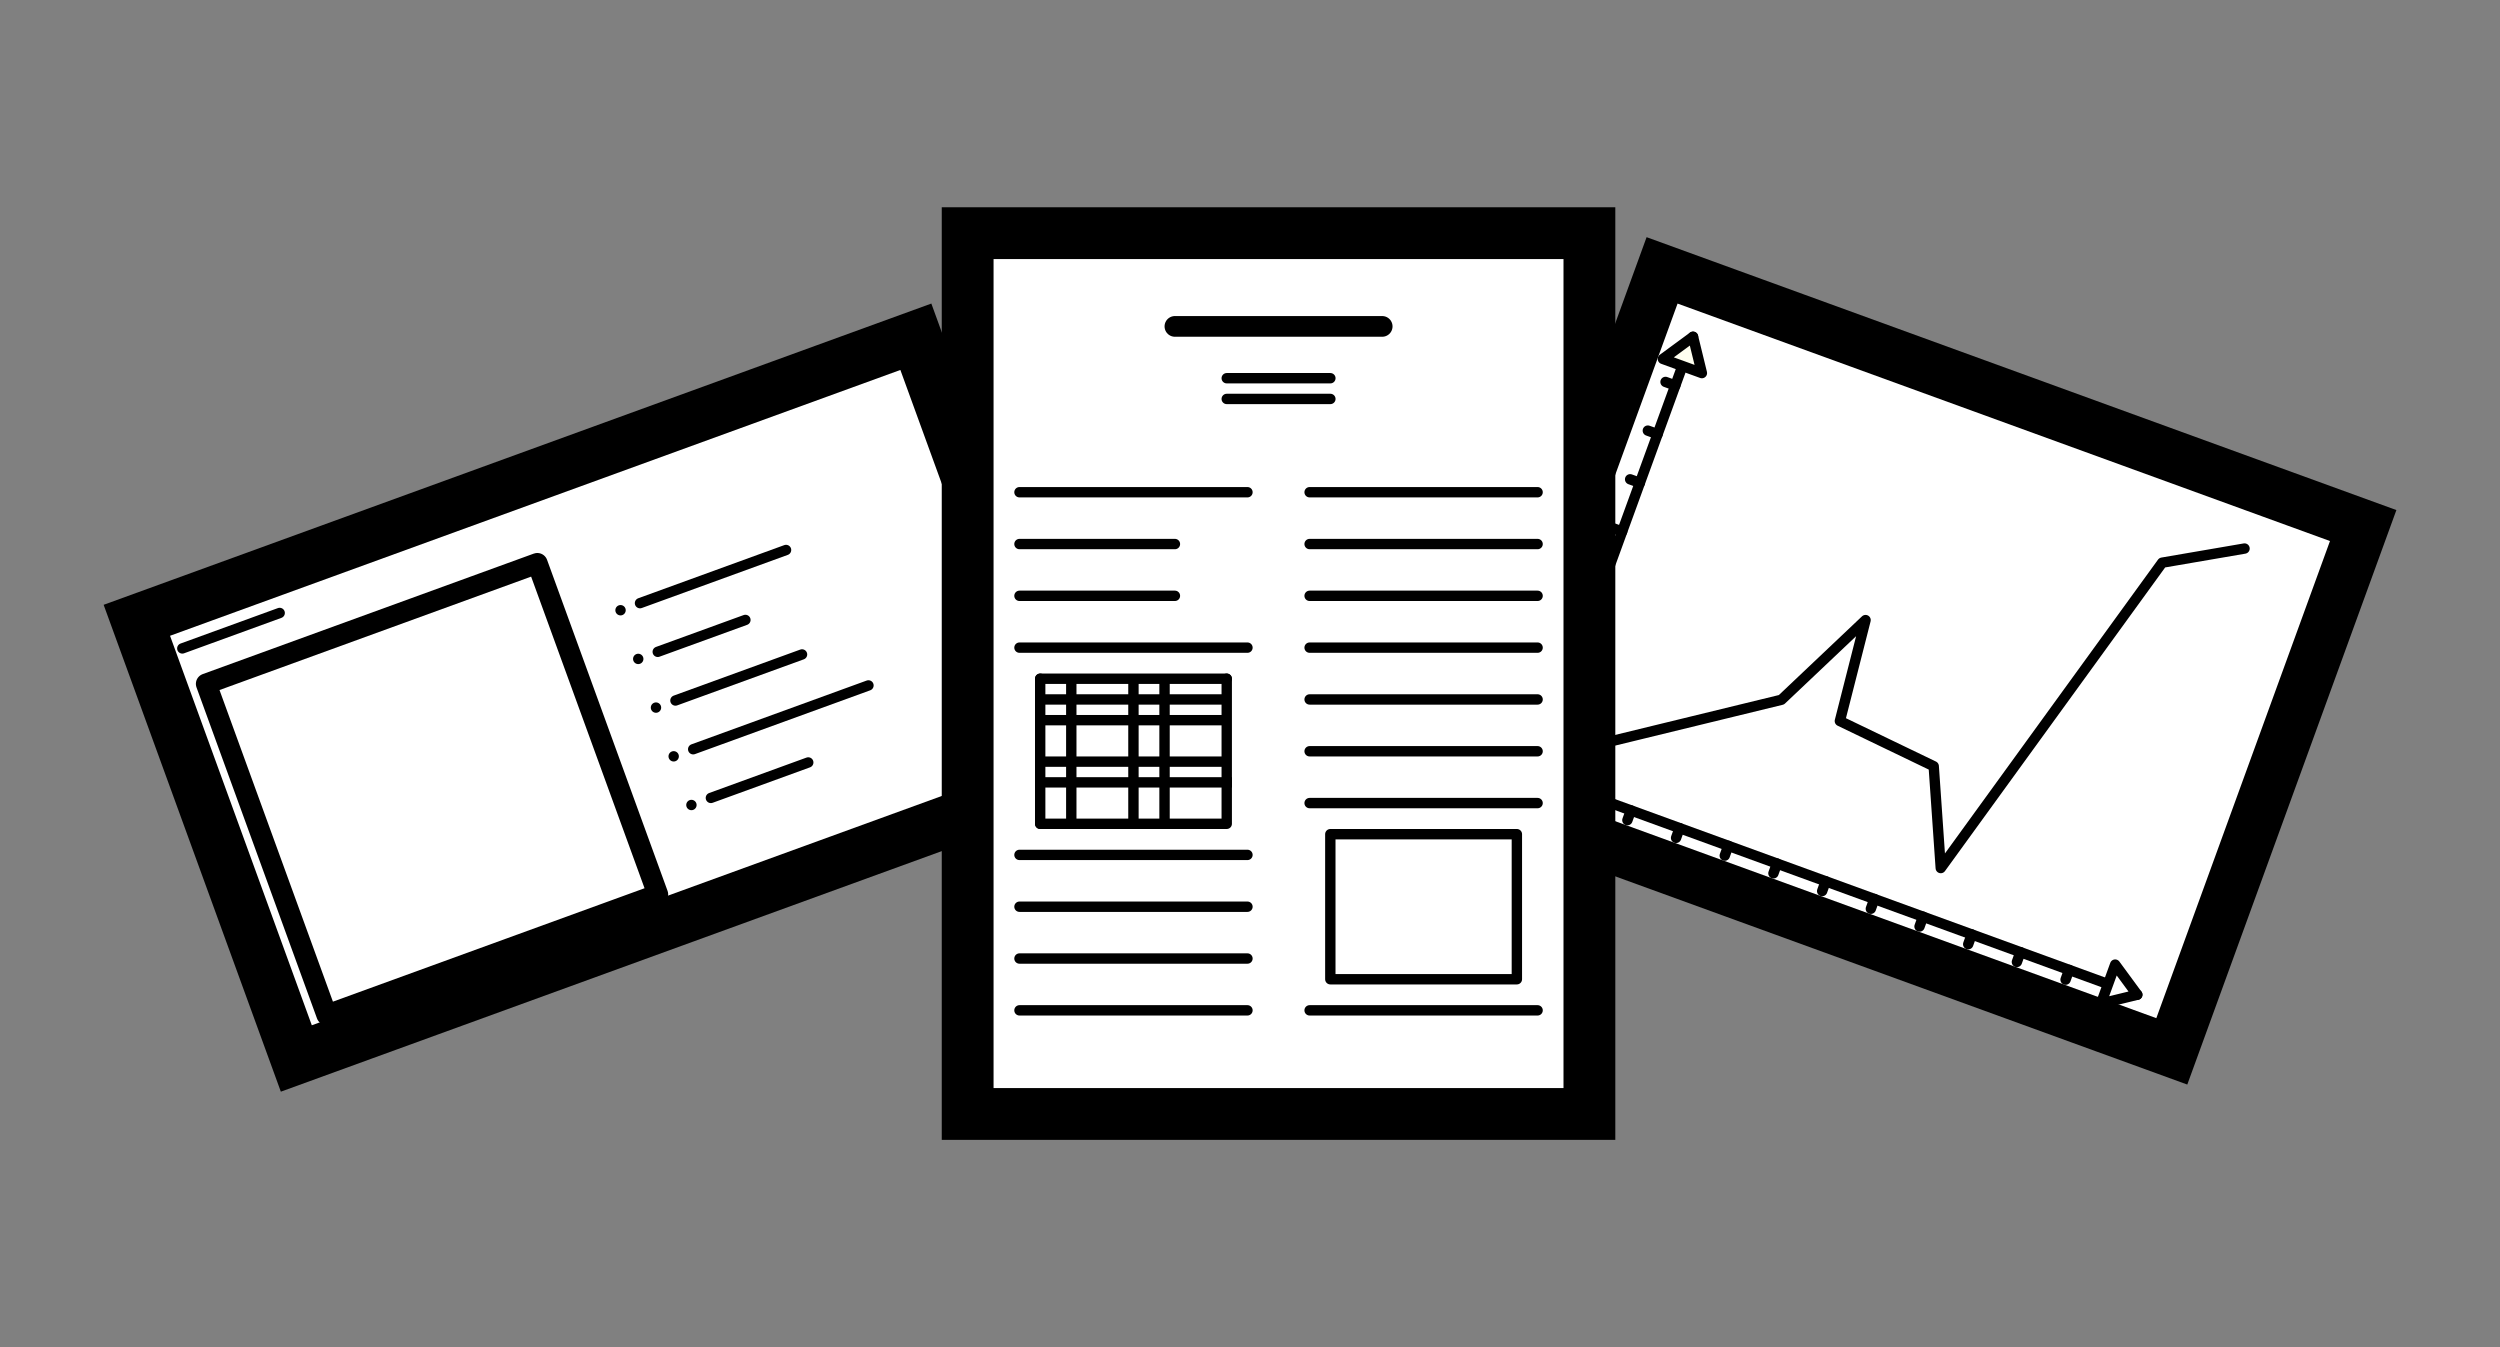 <?xml version="1.0" encoding="UTF-8" standalone="no"?>
<svg xmlns:dc="http://purl.org/dc/elements/1.1/" xmlns:cc="http://creativecommons.org/ns#" xmlns:rdf="http://www.w3.org/1999/02/22-rdf-syntax-ns#" xmlns:svg="http://www.w3.org/2000/svg" xmlns="http://www.w3.org/2000/svg" xmlns:sodipodi="http://sodipodi.sourceforge.net/DTD/sodipodi-0.dtd" xmlns:inkscape="http://www.inkscape.org/namespaces/inkscape" sodipodi:docname="ltstyle_logo.svg" inkscape:version="1.0 (4035a4fb49, 2020-05-01)" id="svg8" version="1.1" viewBox="0 0 63.832 34.396" height="130" width="241.254">
  <rect x="0" y="0" width="63.832" height="34.396" fill="#808080" stroke="none"/>
  <defs id="defs2"/>
  <sodipodi:namedview fit-margin-right="10" fit-margin-bottom="20" fit-margin-left="10" fit-margin-top="20" inkscape:document-rotation="0" inkscape:window-maximized="1" inkscape:window-y="21" inkscape:window-x="0" inkscape:window-height="1059" inkscape:window-width="1920" inkscape:pagecheckerboard="false" units="px" showgrid="true" inkscape:current-layer="layer1" inkscape:document-units="mm" inkscape:cy="134.04226" inkscape:cx="53.924556" inkscape:zoom="2.0718229" inkscape:pageshadow="2" inkscape:pageopacity="0.0" borderopacity="1.0" bordercolor="#666666" pagecolor="#ffffff" id="base">
    <inkscape:grid originy="-53.578" originx="-21.595" snapvisiblegridlinesonly="true" id="grid821" type="xygrid"/>
  </sodipodi:namedview>
  <g transform="translate(-21.595,-179.922)" id="layer1" inkscape:groupmode="layer" inkscape:label="Layer 1">
    <rect transform="rotate(-20)" y="192.535" x="-43.378" height="11.906" width="21.167" id="rect817" style="opacity:1;fill:#ffffff;fill-opacity:1;stroke:#000000;stroke-width:1.323;stroke-linecap:round;stroke-linejoin:miter;stroke-miterlimit:4;stroke-dasharray:none;stroke-opacity:1;paint-order:stroke fill markers"/>
    <path inkscape:connector-curvature="0" id="path951" d="m 60.751,199.709 -0.09,0.249" style="fill:none;stroke:#000000;stroke-width:0.265;stroke-linecap:round;stroke-linejoin:miter;stroke-miterlimit:4;stroke-dasharray:none;stroke-opacity:1"/>
    <path style="fill:none;stroke:#000000;stroke-width:0.265;stroke-linecap:round;stroke-linejoin:miter;stroke-miterlimit:4;stroke-dasharray:none;stroke-opacity:1" d="m 61.994,200.162 -0.09,0.249" id="path955" inkscape:connector-curvature="0"/>
    <path inkscape:connector-curvature="0" id="path977" d="m 60.751,199.709 -0.249,-0.09" style="fill:none;stroke:#000000;stroke-width:0.265px;stroke-linecap:round;stroke-linejoin:miter;stroke-opacity:1"/>
    <path style="fill:none;stroke:#000000;stroke-width:0.265px;stroke-linecap:round;stroke-linejoin:miter;stroke-opacity:1" d="m 61.203,198.466 -0.249,-0.09" id="path979" inkscape:connector-curvature="0"/>
    <rect transform="rotate(20)" y="153.658" x="124.069" height="14.287" width="19.05" id="rect819" style="opacity:1;fill:#ffffff;fill-opacity:1;stroke:#000000;stroke-width:1.323;stroke-linecap:round;stroke-linejoin:miter;stroke-miterlimit:4;stroke-dasharray:none;stroke-opacity:1;paint-order:stroke fill markers"/>
    <path style="fill:none;stroke:#000000;stroke-width:0.265px;stroke-linecap:round;stroke-linejoin:miter;stroke-opacity:1" d="m 61.656,197.223 -0.249,-0.09" id="path981" inkscape:connector-curvature="0"/>
    <path inkscape:connector-curvature="0" id="path945" d="m 64.823,188.521 -4.072,11.188 15.415,5.611" style="fill:none;stroke:#000000;stroke-width:0.265px;stroke-linecap:round;stroke-linejoin:miter;stroke-opacity:1"/>
    <path inkscape:connector-curvature="0" id="path983" d="m 62.108,195.98 -0.249,-0.09" style="fill:none;stroke:#000000;stroke-width:0.265px;stroke-linecap:round;stroke-linejoin:miter;stroke-opacity:1"/>
    <path style="fill:none;stroke:#000000;stroke-width:0.265px;stroke-linecap:round;stroke-linejoin:miter;stroke-opacity:1" d="m 26.25,196.478 2.486,-0.905" id="path897" inkscape:connector-curvature="0"/>
    <path sodipodi:nodetypes="cc" inkscape:connector-curvature="0" id="path899" d="m 37.936,195.322 3.729,-1.357" style="fill:none;stroke:#000000;stroke-width:0.265px;stroke-linecap:round;stroke-linejoin:miter;stroke-opacity:1"/>
    <path sodipodi:nodetypes="cc" style="fill:none;stroke:#000000;stroke-width:0.265px;stroke-linecap:round;stroke-linejoin:miter;stroke-opacity:1" d="m 38.389,196.565 2.238,-0.814" id="path901" inkscape:connector-curvature="0"/>
    <path sodipodi:nodetypes="cc" inkscape:connector-curvature="0" id="path903" d="M 38.841,197.808 42.073,196.632" style="fill:none;stroke:#000000;stroke-width:0.265px;stroke-linecap:round;stroke-linejoin:miter;stroke-opacity:1"/>
    <path sodipodi:nodetypes="cc" style="fill:none;stroke:#000000;stroke-width:0.265px;stroke-linecap:round;stroke-linejoin:miter;stroke-opacity:1" d="m 39.294,199.052 4.475,-1.629" id="path905" inkscape:connector-curvature="0"/>
    <path inkscape:connector-curvature="0" id="path907" d="m 39.746,200.295 2.486,-0.905" style="fill:none;stroke:#000000;stroke-width:0.265px;stroke-linecap:round;stroke-linejoin:miter;stroke-opacity:1"/>
    <path sodipodi:nodetypes="cc" inkscape:connector-curvature="0" id="path914" d="m 37.439,195.503 v 0" style="fill:none;stroke:#000000;stroke-width:0.265px;stroke-linecap:round;stroke-linejoin:miter;stroke-opacity:1"/>
    <path sodipodi:nodetypes="cc" style="fill:none;stroke:#000000;stroke-width:0.265px;stroke-linecap:round;stroke-linejoin:miter;stroke-opacity:1" d="m 37.891,196.746 v 0" id="path935" inkscape:connector-curvature="0"/>
    <path sodipodi:nodetypes="cc" inkscape:connector-curvature="0" id="path937" d="m 38.344,197.989 v 0" style="fill:none;stroke:#000000;stroke-width:0.265px;stroke-linecap:round;stroke-linejoin:miter;stroke-opacity:1"/>
    <path sodipodi:nodetypes="cc" style="fill:none;stroke:#000000;stroke-width:0.265px;stroke-linecap:round;stroke-linejoin:miter;stroke-opacity:1" d="m 38.796,199.233 10e-7,-1e-5" id="path939" inkscape:connector-curvature="0"/>
    <path sodipodi:nodetypes="cc" inkscape:connector-curvature="0" id="path941" d="m 39.249,200.476 v 0" style="fill:none;stroke:#000000;stroke-width:0.265px;stroke-linecap:round;stroke-linejoin:miter;stroke-opacity:1"/>
    <rect transform="rotate(-20)" y="194.666" x="-42.268" height="8.996" width="8.996" id="rect943" style="opacity:1;fill:#ffffff;fill-opacity:1;stroke:#000000;stroke-width:0.529;stroke-linecap:round;stroke-linejoin:round;stroke-miterlimit:4;stroke-dasharray:none;stroke-opacity:1;paint-order:stroke fill markers"/>
    <path inkscape:connector-curvature="0" id="path947" d="m 64.054,189.086 0.769,-0.565 0.226,0.927 -0.995,-0.362" style="fill:#fffff0;fill-opacity:1;stroke:#000000;stroke-width:0.265px;stroke-linecap:round;stroke-linejoin:round;stroke-opacity:1"/>
    <path inkscape:connector-curvature="0" id="path949" d="m 76.166,205.32 -0.927,0.226 0.362,-0.995 z" style="fill:#ffffff;fill-opacity:1;stroke:#000000;stroke-width:0.265px;stroke-linecap:round;stroke-linejoin:round;stroke-opacity:1"/>
    <path inkscape:connector-curvature="0" id="path957" d="m 63.237,200.614 -0.09,0.249" style="fill:none;stroke:#000000;stroke-width:0.265;stroke-linecap:round;stroke-linejoin:miter;stroke-miterlimit:4;stroke-dasharray:none;stroke-opacity:1"/>
    <path style="fill:none;stroke:#000000;stroke-width:0.265;stroke-linecap:round;stroke-linejoin:miter;stroke-miterlimit:4;stroke-dasharray:none;stroke-opacity:1" d="m 64.48,201.066 -0.09,0.249" id="path959" inkscape:connector-curvature="0"/>
    <path inkscape:connector-curvature="0" id="path961" d="m 65.723,201.519 -0.09,0.249" style="fill:none;stroke:#000000;stroke-width:0.265;stroke-linecap:round;stroke-linejoin:miter;stroke-miterlimit:4;stroke-dasharray:none;stroke-opacity:1"/>
    <path style="fill:none;stroke:#000000;stroke-width:0.265;stroke-linecap:round;stroke-linejoin:miter;stroke-miterlimit:4;stroke-dasharray:none;stroke-opacity:1" d="m 66.966,201.971 -0.09,0.249" id="path963" inkscape:connector-curvature="0"/>
    <path style="fill:none;stroke:#000000;stroke-width:0.265;stroke-linecap:round;stroke-linejoin:miter;stroke-miterlimit:4;stroke-dasharray:none;stroke-opacity:1" d="m 68.21,202.424 -0.09,0.249" id="path965" inkscape:connector-curvature="0"/>
    <path inkscape:connector-curvature="0" id="path967" d="m 69.453,202.876 -0.09,0.249" style="fill:none;stroke:#000000;stroke-width:0.265;stroke-linecap:round;stroke-linejoin:miter;stroke-miterlimit:4;stroke-dasharray:none;stroke-opacity:1"/>
    <path style="fill:none;stroke:#000000;stroke-width:0.265;stroke-linecap:round;stroke-linejoin:miter;stroke-miterlimit:4;stroke-dasharray:none;stroke-opacity:1" d="m 70.696,203.329 -0.09,0.249" id="path969" inkscape:connector-curvature="0"/>
    <path inkscape:connector-curvature="0" id="path971" d="m 71.939,203.781 -0.09,0.249" style="fill:none;stroke:#000000;stroke-width:0.265;stroke-linecap:round;stroke-linejoin:miter;stroke-miterlimit:4;stroke-dasharray:none;stroke-opacity:1"/>
    <path style="fill:none;stroke:#000000;stroke-width:0.265;stroke-linecap:round;stroke-linejoin:miter;stroke-miterlimit:4;stroke-dasharray:none;stroke-opacity:1" d="m 73.182,204.234 -0.09,0.249" id="path973" inkscape:connector-curvature="0"/>
    <path inkscape:connector-curvature="0" id="path975" d="m 74.425,204.686 -0.09,0.249" style="fill:none;stroke:#000000;stroke-width:0.265;stroke-linecap:round;stroke-linejoin:miter;stroke-miterlimit:4;stroke-dasharray:none;stroke-opacity:1"/>
    <path style="fill:none;stroke:#000000;stroke-width:0.265px;stroke-linecap:round;stroke-linejoin:miter;stroke-opacity:1" d="m 62.561,194.737 -0.249,-0.09" id="path993" inkscape:connector-curvature="0"/>
    <path inkscape:connector-curvature="0" id="path995" d="m 63.013,193.493 -0.249,-0.09" style="fill:none;stroke:#000000;stroke-width:0.265px;stroke-linecap:round;stroke-linejoin:miter;stroke-opacity:1"/>
    <path inkscape:connector-curvature="0" id="path997" d="m 63.466,192.25 -0.249,-0.09" style="fill:none;stroke:#000000;stroke-width:0.265px;stroke-linecap:round;stroke-linejoin:miter;stroke-opacity:1"/>
    <path style="fill:none;stroke:#000000;stroke-width:0.265px;stroke-linecap:round;stroke-linejoin:miter;stroke-opacity:1" d="m 63.918,191.007 -0.249,-0.09" id="path999" inkscape:connector-curvature="0"/>
    <path inkscape:connector-curvature="0" id="path1001" d="m 64.37,189.764 -0.249,-0.09" style="fill:none;stroke:#000000;stroke-width:0.265px;stroke-linecap:round;stroke-linejoin:miter;stroke-opacity:1"/>
    <path inkscape:connector-curvature="0" id="path1003" d="m 62.446,198.918 4.634,-1.129 2.148,-2.034 -0.656,2.577 2.396,1.154 0.18,2.6 5.654,-7.797 2.102,-0.361" style="fill:none;stroke:#000000;stroke-width:0.265px;stroke-linecap:round;stroke-linejoin:round;stroke-opacity:1"/>
    <rect y="185.875" x="46.302" height="22.49" width="15.875" id="rect815" style="opacity:1;fill:#ffffff;fill-opacity:1;stroke:#000000;stroke-width:1.323;stroke-linecap:round;stroke-linejoin:miter;stroke-miterlimit:4;stroke-dasharray:none;stroke-opacity:1;paint-order:stroke fill markers"/>
    <path inkscape:connector-curvature="0" id="path823" d="m 51.594,188.256 h 5.292" style="fill:none;stroke:#000000;stroke-width:0.529;stroke-linecap:round;stroke-linejoin:miter;stroke-miterlimit:4;stroke-dasharray:none;stroke-opacity:1"/>
    <path inkscape:connector-curvature="0" id="path825" d="m 52.917,189.579 h 2.646" style="fill:none;stroke:#000000;stroke-width:0.265px;stroke-linecap:round;stroke-linejoin:miter;stroke-opacity:1"/>
    <path inkscape:connector-curvature="0" id="path827" d="m 52.917,190.108 h 2.646" style="fill:none;stroke:#000000;stroke-width:0.265px;stroke-linecap:round;stroke-linejoin:miter;stroke-opacity:1"/>
    <path sodipodi:nodetypes="cc" inkscape:connector-curvature="0" id="path829" d="m 47.625,192.49 h 5.821" style="fill:none;stroke:#000000;stroke-width:0.265px;stroke-linecap:round;stroke-linejoin:miter;stroke-opacity:1"/>
    <path style="fill:none;stroke:#000000;stroke-width:0.265px;stroke-linecap:round;stroke-linejoin:miter;stroke-opacity:1" d="m 47.625,193.813 h 3.969" id="path833" inkscape:connector-curvature="0" sodipodi:nodetypes="cc"/>
    <path sodipodi:nodetypes="cc" inkscape:connector-curvature="0" id="path835" d="m 47.625,195.135 h 3.969" style="fill:none;stroke:#000000;stroke-width:0.265px;stroke-linecap:round;stroke-linejoin:miter;stroke-opacity:1"/>
    <path style="fill:none;stroke:#000000;stroke-width:0.265px;stroke-linecap:round;stroke-linejoin:miter;stroke-opacity:1" d="m 47.625,196.458 h 5.821" id="path837" inkscape:connector-curvature="0" sodipodi:nodetypes="cc"/>
    <path style="fill:none;stroke:#000000;stroke-width:0.265px;stroke-linecap:round;stroke-linejoin:miter;stroke-opacity:1" d="m 47.625,201.75 h 5.821" id="path845" inkscape:connector-curvature="0" sodipodi:nodetypes="cc"/>
    <path sodipodi:nodetypes="cc" inkscape:connector-curvature="0" id="path847" d="m 47.625,203.073 h 5.821" style="fill:none;stroke:#000000;stroke-width:0.265px;stroke-linecap:round;stroke-linejoin:miter;stroke-opacity:1"/>
    <path style="fill:none;stroke:#000000;stroke-width:0.265px;stroke-linecap:round;stroke-linejoin:miter;stroke-opacity:1" d="m 47.625,204.396 h 5.821" id="path849" inkscape:connector-curvature="0" sodipodi:nodetypes="cc"/>
    <path sodipodi:nodetypes="cc" inkscape:connector-curvature="0" id="path851" d="m 47.625,205.719 h 5.821" style="fill:none;stroke:#000000;stroke-width:0.265px;stroke-linecap:round;stroke-linejoin:miter;stroke-opacity:1"/>
    <path style="fill:none;stroke:#000000;stroke-width:0.265px;stroke-linecap:round;stroke-linejoin:miter;stroke-opacity:1" d="m 55.033,192.49 h 5.821" id="path853" inkscape:connector-curvature="0" sodipodi:nodetypes="cc"/>
    <path sodipodi:nodetypes="cc" inkscape:connector-curvature="0" id="path855" d="m 55.033,193.813 h 5.821" style="fill:none;stroke:#000000;stroke-width:0.265px;stroke-linecap:round;stroke-linejoin:miter;stroke-opacity:1"/>
    <path style="fill:none;stroke:#000000;stroke-width:0.265px;stroke-linecap:round;stroke-linejoin:miter;stroke-opacity:1" d="m 55.033,195.135 h 5.821" id="path857" inkscape:connector-curvature="0" sodipodi:nodetypes="cc"/>
    <path sodipodi:nodetypes="cc" inkscape:connector-curvature="0" id="path859" d="m 55.033,196.458 h 5.821" style="fill:none;stroke:#000000;stroke-width:0.265px;stroke-linecap:round;stroke-linejoin:miter;stroke-opacity:1"/>
    <path style="fill:none;stroke:#000000;stroke-width:0.265px;stroke-linecap:round;stroke-linejoin:miter;stroke-opacity:1" d="m 55.033,197.781 h 5.821" id="path861" inkscape:connector-curvature="0" sodipodi:nodetypes="cc"/>
    <path sodipodi:nodetypes="cc" inkscape:connector-curvature="0" id="path863" d="m 55.033,199.104 h 5.821" style="fill:none;stroke:#000000;stroke-width:0.265px;stroke-linecap:round;stroke-linejoin:miter;stroke-opacity:1"/>
    <path style="fill:none;stroke:#000000;stroke-width:0.265px;stroke-linecap:round;stroke-linejoin:miter;stroke-opacity:1" d="m 55.033,200.427 h 5.821" id="path865" inkscape:connector-curvature="0" sodipodi:nodetypes="cc"/>
    <path style="fill:none;stroke:#000000;stroke-width:0.265px;stroke-linecap:round;stroke-linejoin:miter;stroke-opacity:1" d="m 55.033,205.719 h 5.821" id="path873" inkscape:connector-curvature="0" sodipodi:nodetypes="cc"/>
    <path inkscape:connector-curvature="0" id="path875" d="m 55.562,204.925 v -3.704 h 4.763 v 3.704 z" style="fill:none;stroke:#000000;stroke-width:0.265;stroke-linecap:butt;stroke-linejoin:round;stroke-miterlimit:4;stroke-dasharray:none;stroke-opacity:1"/>
    <path inkscape:connector-curvature="0" id="path877" d="m 48.948,197.252 v 3.704" style="fill:none;stroke:#000000;stroke-width:0.265;stroke-linecap:butt;stroke-linejoin:miter;stroke-miterlimit:4;stroke-dasharray:none;stroke-opacity:1"/>
    <path inkscape:connector-curvature="0" id="path879" d="m 50.535,197.252 v 3.704" style="fill:none;stroke:#000000;stroke-width:0.265;stroke-linecap:butt;stroke-linejoin:miter;stroke-miterlimit:4;stroke-dasharray:none;stroke-opacity:1"/>
    <path inkscape:connector-curvature="0" id="path881" d="m 51.329,197.252 v 3.704" style="fill:none;stroke:#000000;stroke-width:0.265;stroke-linecap:butt;stroke-linejoin:miter;stroke-miterlimit:4;stroke-dasharray:none;stroke-opacity:1"/>
    <path inkscape:connector-curvature="0" id="path883" d="m 48.154,197.781 h 4.763" style="fill:none;stroke:#000000;stroke-width:0.265;stroke-linecap:butt;stroke-linejoin:miter;stroke-miterlimit:4;stroke-dasharray:none;stroke-opacity:1"/>
    <path inkscape:connector-curvature="0" id="path885" d="m 48.154,197.252 v 3.704" style="fill:none;stroke:#000000;stroke-width:0.265px;stroke-linecap:round;stroke-linejoin:miter;stroke-opacity:1"/>
    <path inkscape:connector-curvature="0" id="path887" d="m 52.917,197.252 v 3.704 h -4.763" style="fill:none;stroke:#000000;stroke-width:0.265px;stroke-linecap:round;stroke-linejoin:round;stroke-opacity:1"/>
    <path inkscape:connector-curvature="0" id="path889" d="m 48.154,197.252 h 4.763" style="fill:none;stroke:#000000;stroke-width:0.265px;stroke-linecap:round;stroke-linejoin:miter;stroke-opacity:1"/>
    <path inkscape:connector-curvature="0" id="path891" d="m 48.154,198.31 h 4.763" style="fill:none;stroke:#000000;stroke-width:0.265px;stroke-linecap:butt;stroke-linejoin:miter;stroke-opacity:1"/>
    <path inkscape:connector-curvature="0" id="path893" d="m 48.154,199.369 h 4.763" style="fill:none;stroke:#000000;stroke-width:0.265px;stroke-linecap:butt;stroke-linejoin:miter;stroke-opacity:1"/>
    <path inkscape:connector-curvature="0" id="path895" d="m 48.154,199.898 h 4.763" style="fill:none;stroke:#000000;stroke-width:0.265px;stroke-linecap:square;stroke-linejoin:miter;stroke-opacity:1"/>
  </g>
</svg>
